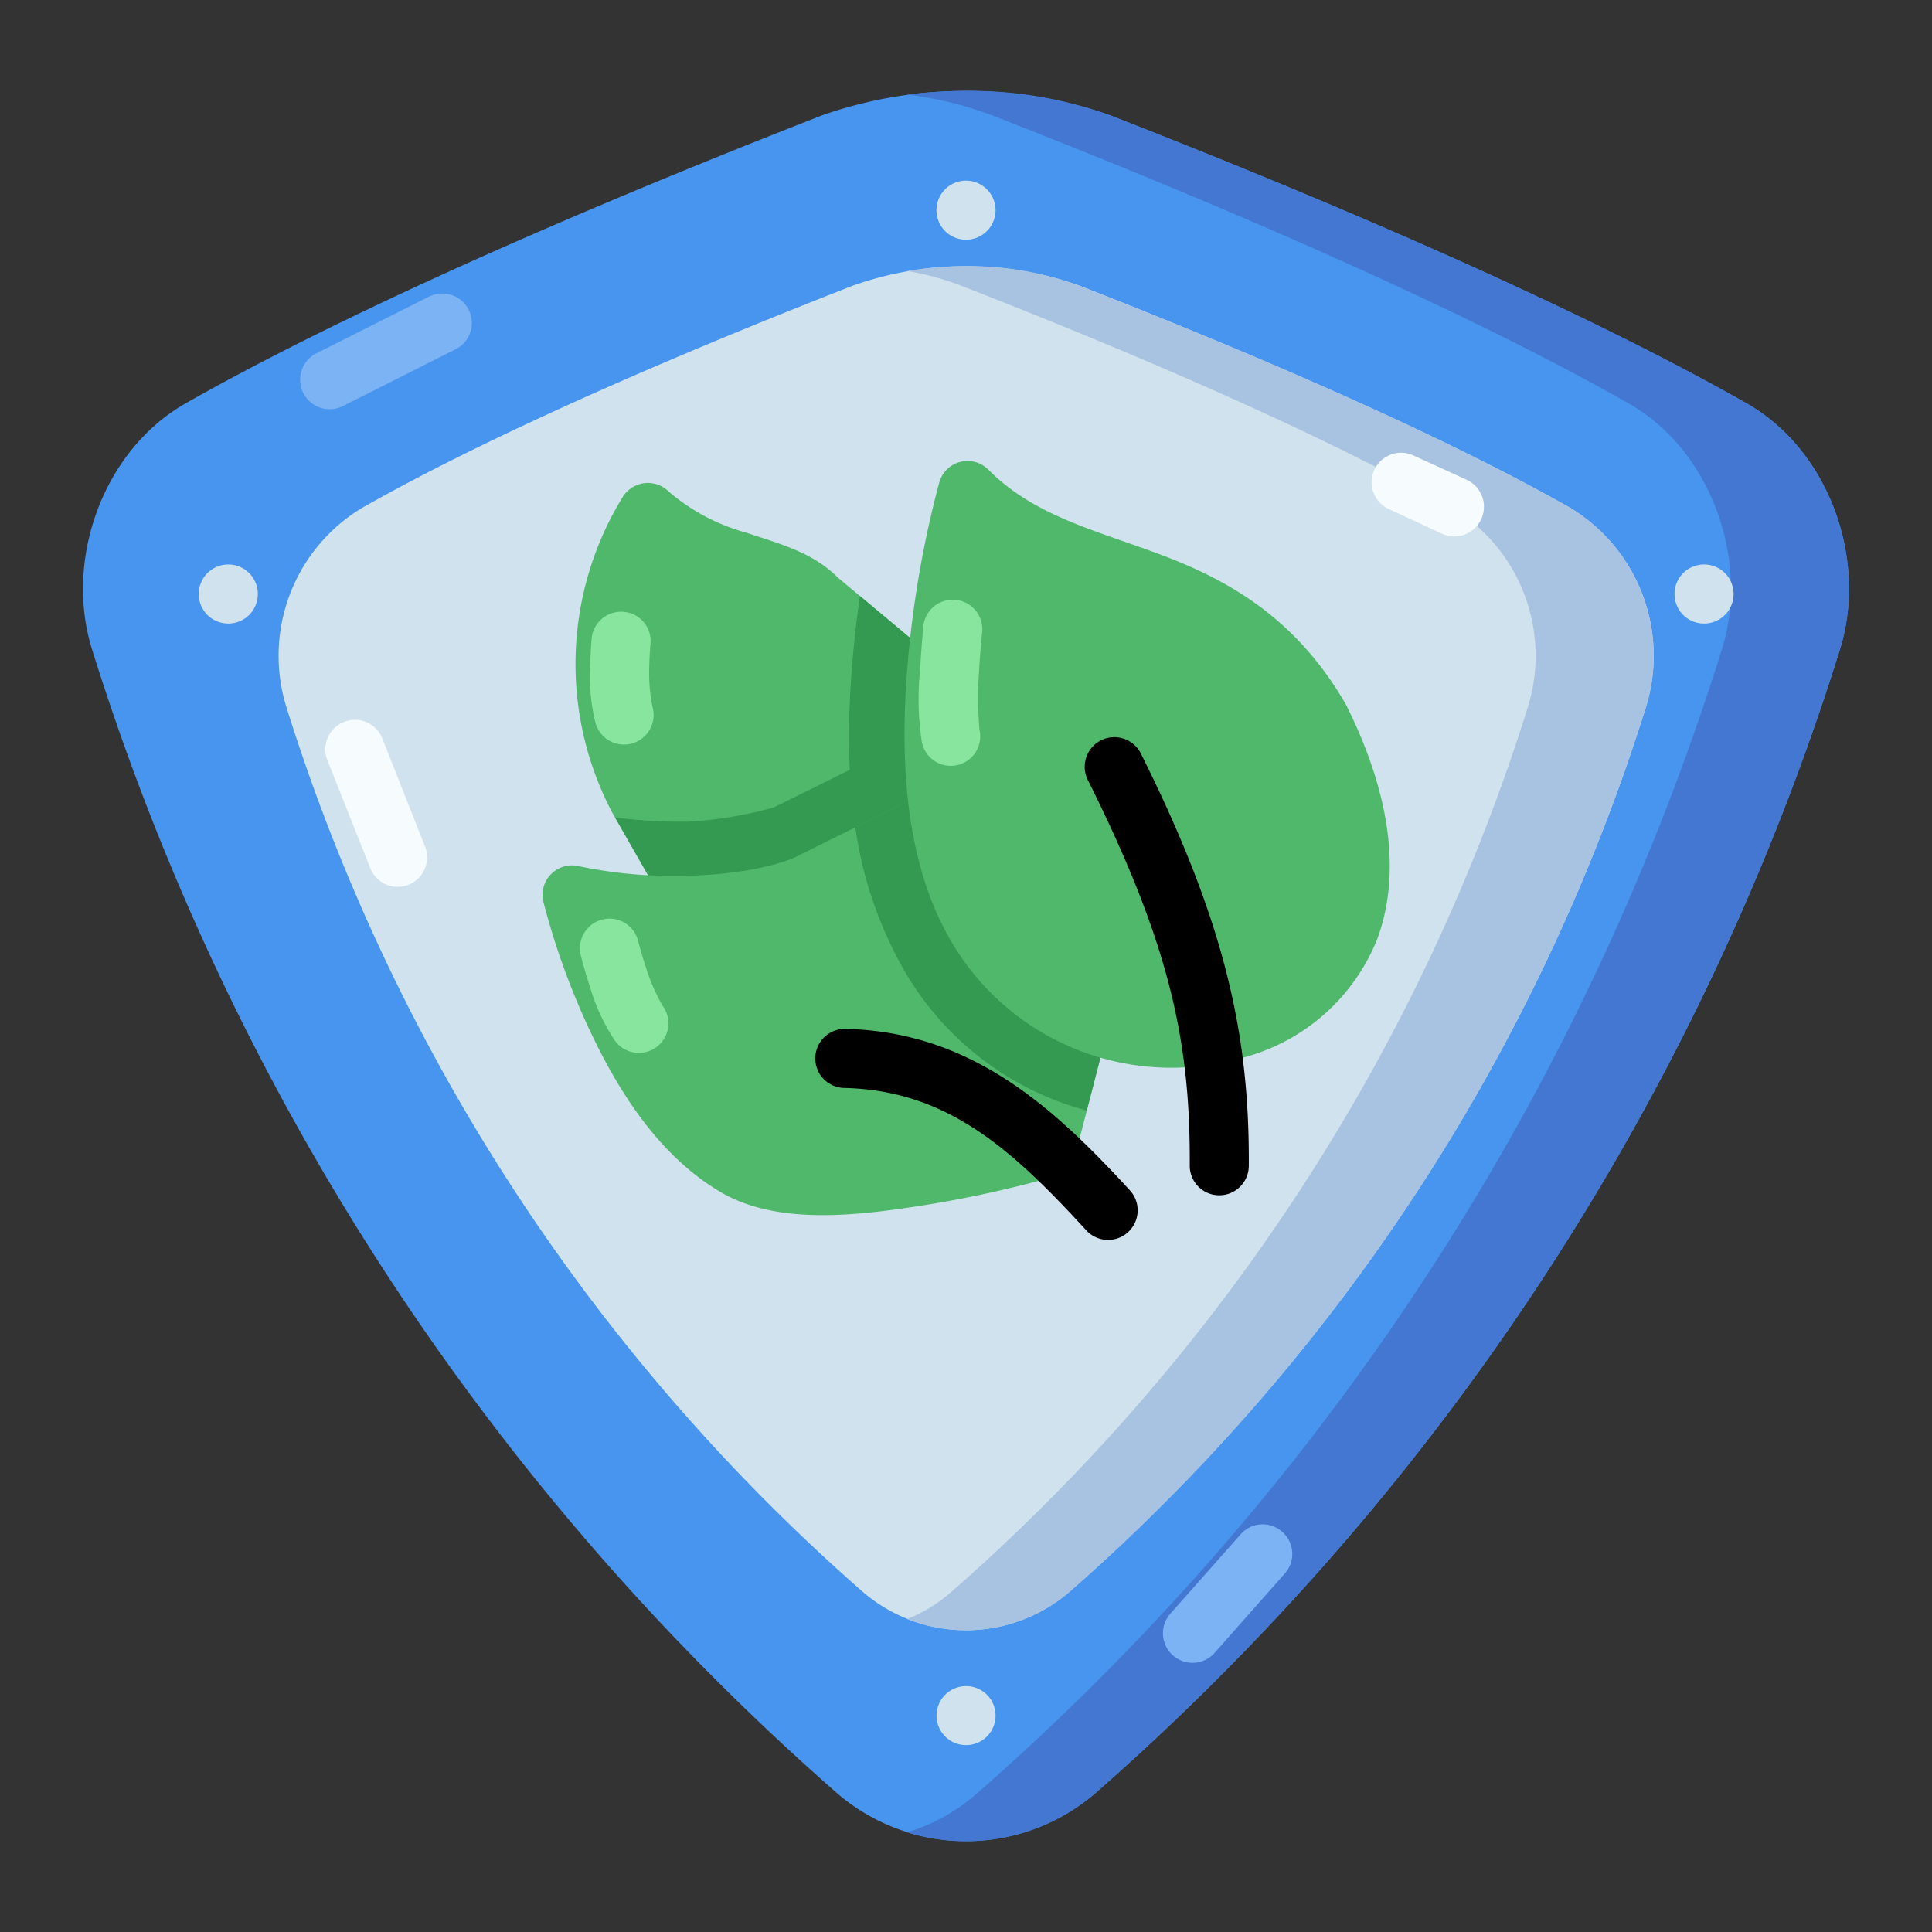 <svg xmlns="http://www.w3.org/2000/svg" viewBox="0 0 128 128">
  <rect x="0" y="0" width="128" height="128" fill="#333333" stroke="none"/>
  <g>
    <path d="M54.487,7.632c-10.86,4.236-29.352,11.798-42.18,19.086-5.514,3.134-8.094,10.438-6.18,16.4A166.918,166.918,0,0,0,55.503,118.844a13.112,13.112,0,0,0,17.016,0,166.822,166.822,0,0,0,49.352-75.726c1.914-5.962-.65-13.266-6.164-16.4-12.828-7.288-31.322-14.85-42.18-19.086A28.934,28.934,0,0,0,54.487,7.632Z" fill="#4895ef"/>
    <path d="M64.011,6.024a32.462,32.462,0,0,0-3.914.242,24.1,24.1,0,0,1,5.61,1.366c10.858,4.236,29.35,11.798,42.178,19.086,5.516,3.134,8.078,10.438,6.164,16.4a166.802,166.802,0,0,1-49.35,75.726,12.442,12.442,0,0,1-4.602,2.554,13.149,13.149,0,0,0,12.422-2.554,166.822,166.822,0,0,0,49.352-75.726c1.914-5.962-.65-13.266-6.164-16.4-12.828-7.288-31.322-14.85-42.18-19.086A27.006,27.006,0,0,0,64.011,6.024Z" fill="#4377d1"/>
    <path d="M56.511,18.922c-8.384,3.274-22.648,9.11-32.578,14.758a11.444,11.444,0,0,0-4.954,13.18,129.177,129.177,0,0,0,38.18,58.6,10.489,10.489,0,0,0,13.696,0,129.257,129.257,0,0,0,38.188-58.6,11.465,11.465,0,0,0-4.954-13.18c-9.938-5.648-24.204-11.484-32.578-14.758A22.472,22.472,0,0,0,56.511,18.922Z" fill="#d0e2ee"/>
    <path d="M64.011,17.632a23.775,23.775,0,0,0-3.906.322,18.549,18.549,0,0,1,3.578.976c8.382,3.266,22.648,9.094,32.586,14.75a11.462,11.462,0,0,1,4.952,13.18,129.211,129.211,0,0,1-38.186,58.6,9.886,9.886,0,0,1-2.938,1.806,10.545,10.545,0,0,0,10.766-1.806,129.199,129.199,0,0,0,38.18-58.6,11.465,11.465,0,0,0-4.954-13.18c-9.938-5.656-24.204-11.484-32.578-14.75A21.108,21.108,0,0,0,64.011,17.632Z" fill="#a8c2e1"/>
    <path d="M42.651,32.016a1.979,1.979,0,0,0-1.43.968,21.14,21.14,0,0,0-.664,20.844l5.618,9.828a1.964,1.964,0,0,0,2.312.884l15.672-5.158a1.909,1.909,0,0,0,1.156-.992l3.564-7.272a1.957,1.957,0,0,0-.58-2.414l-3.492-2.672-9.296-7.766c-1.718-1.726-3.968-2.258-6.016-2.962a13.247,13.247,0,0,1-5.196-2.742A1.955,1.955,0,0,0,42.651,32.016Z" fill="#50b86b"/>
    <path d="M56.971,39.484q-.21,1.455-.374,3.04c-.554,5.57-.75,12.492,1.82,18.75l5.742-1.884a1.947,1.947,0,0,0,1.156-1l3.564-7.272a1.957,1.957,0,0,0-.58-2.414l-3.492-2.672Z" fill="#349951"/>
    <path d="M65.879,46.852a5.565,5.565,0,0,0-2.352.57L51.621,53.32c-.078.04-.164.078-.236.118-.03.016-.054.03-.086.046a26.613,26.613,0,0,1-5.702.954,36.21,36.21,0,0,1-4.844-.274l5.422,9.492a1.954,1.954,0,0,0,2.312.884l15.672-5.15a1.947,1.947,0,0,0,1.156-1l3.564-7.272a1.957,1.957,0,0,0-.58-2.414l-2.414-1.852Z" fill="#349951"/>
    <path d="M66.597,50.524a1.96,1.96,0,0,0-1.484.1L53.207,56.532c-.04.014-.08.038-.118.054-1.382.796-4.43,1.36-7.406,1.43a30.862,30.862,0,0,1-7.29-.618,1.955,1.955,0,0,0-2.398,2.336,48.956,48.956,0,0,0,2.704,7.712c1.85,4.132,4.648,8.992,9.124,11.578,3.758,2.164,9.032,1.522,13.626.788a75.539,75.539,0,0,0,8.444-1.874,1.984,1.984,0,0,0,1.344-1.384l2.234-8.678a2.098,2.098,0,0,0,.048-.704l-.54-4.726a1.883,1.883,0,0,0-.186-.65L67.729,51.508A1.956,1.956,0,0,0,66.597,50.524Z" fill="#50b86b"/>
    <path d="M65.847,50.43a1.925,1.925,0,0,0-.734.194l-8.446,4.18a26.496,26.496,0,0,0,3.132,9.298,19.885,19.885,0,0,0,12.204,9.476l1.468-5.702a1.938,1.938,0,0,0,.04-.712l-.532-4.718a1.883,1.883,0,0,0-.186-.65L67.729,51.508a1.956,1.956,0,0,0-1.132-.984A1.865,1.865,0,0,0,65.847,50.43Z" fill="#349951"/>
    <path d="M63.613,30.602a1.959,1.959,0,0,0-1.384,1.358,68.831,68.831,0,0,0-1.992,10.93c-.616,6.11-.594,13.642,2.726,19.384a16.891,16.891,0,0,0,19.04,7.882,13.171,13.171,0,0,0,9.226-7.898c1.54-4.102,1.04-9.352-2.008-15.484-.022-.04-.038-.078-.062-.118-3.452-5.984-8.196-8.406-12.524-10.008-4.336-1.594-8.164-2.538-11.148-5.524A1.939,1.939,0,0,0,63.613,30.602Z" fill="#50b86b"/>
    <path d="M72.949,49.046a1.963,1.963,0,0,0-.876,2.634c5.476,10.96,6.798,17.43,6.75,25.546a1.957,1.957,0,0,0,3.914.016c.048-8.578-1.508-16.024-7.156-27.328A1.969,1.969,0,0,0,72.949,49.046Z"/>
    <path d="M55.979,68.164a1.958,1.958,0,0,0-.094,3.914c6.86.14,11.142,4.054,16.086,9.438a1.96,1.96,0,1,0,2.884-2.656C69.777,73.328,64.323,68.344,55.979,68.164Z"/>
    <path d="M64.011,11.968a1.957,1.957,0,1,0,1.946,1.97A1.962,1.962,0,0,0,64.011,11.968Z" fill="#d0e2ee"/>
    <path d="M15.127,37.398a1.957,1.957,0,1,0,1.954,1.962A1.953,1.953,0,0,0,15.127,37.398Z" fill="#d0e2ee"/>
    <path d="M112.901,37.398a1.957,1.957,0,1,0,1.954,1.962A1.952,1.952,0,0,0,112.901,37.398Z" fill="#d0e2ee"/>
    <path d="M64.011,111.71a1.954,1.954,0,1,0,1.946,1.962A1.951,1.951,0,0,0,64.011,111.71Z" fill="#d0e2ee"/>
    <path d="M29.917,19.546a1.961,1.961,0,0,0-1.484.102l-7.446,3.75a1.955,1.955,0,1,0,1.758,3.492l7.438-3.75a1.948,1.948,0,0,0-.266-3.594Z" fill="#7cb3f4"/>
    <path d="M22.793,47.828a1.955,1.955,0,0,0-1.102,2.54l2.844,7.156a1.949,1.949,0,1,0,3.624-1.438l-2.828-7.164A1.952,1.952,0,0,0,22.793,47.828Z" fill="#f6fbfe"/>
    <path d="M41.355,40.54a1.956,1.956,0,0,0-2.156,1.742s-.078.858-.094,1.952a12.25,12.25,0,0,0,.358,3.696,1.962,1.962,0,0,0,3.766-1.102,11.167,11.167,0,0,1-.218-2.538c.016-.914.086-1.618.086-1.618A1.945,1.945,0,0,0,41.355,40.54Z" fill="#87e59d"/>
    <path d="M39.909,60.922a1.955,1.955,0,0,0-1.43,2.368s.22.92.594,2.046a13.025,13.025,0,0,0,1.634,3.562,1.957,1.957,0,1,0,3.202-2.25,12.484,12.484,0,0,1-1.11-2.538c-.32-.97-.522-1.766-.522-1.766A1.946,1.946,0,0,0,39.909,60.922Z" fill="#87e59d"/>
    <path d="M63.323,39.742a1.952,1.952,0,0,0-2.148,1.75s-.132,1.328-.218,2.914a18.857,18.857,0,0,0,.116,4.75,1.953,1.953,0,1,0,3.82-.812,25.214,25.214,0,0,1-.038-3.726c.078-1.478.218-2.742.218-2.742A1.959,1.959,0,0,0,63.323,39.742Z" fill="#87e59d"/>
    <path d="M84.949,101.484a1.947,1.947,0,0,0-2.758.172l-4.648,5.25a1.958,1.958,0,1,0,2.928,2.602l4.65-5.258A1.95,1.95,0,0,0,84.949,101.484Z" fill="#7cb3f4"/>
    <path d="M92.151,30.118a1.95,1.95,0,0,0-.148,3.6l3.554,1.65a1.964,1.964,0,0,0,1.65-3.564l-3.572-1.632A1.92,1.92,0,0,0,92.151,30.118Z" fill="#f6fbfe"/>
  </g>
</svg>
